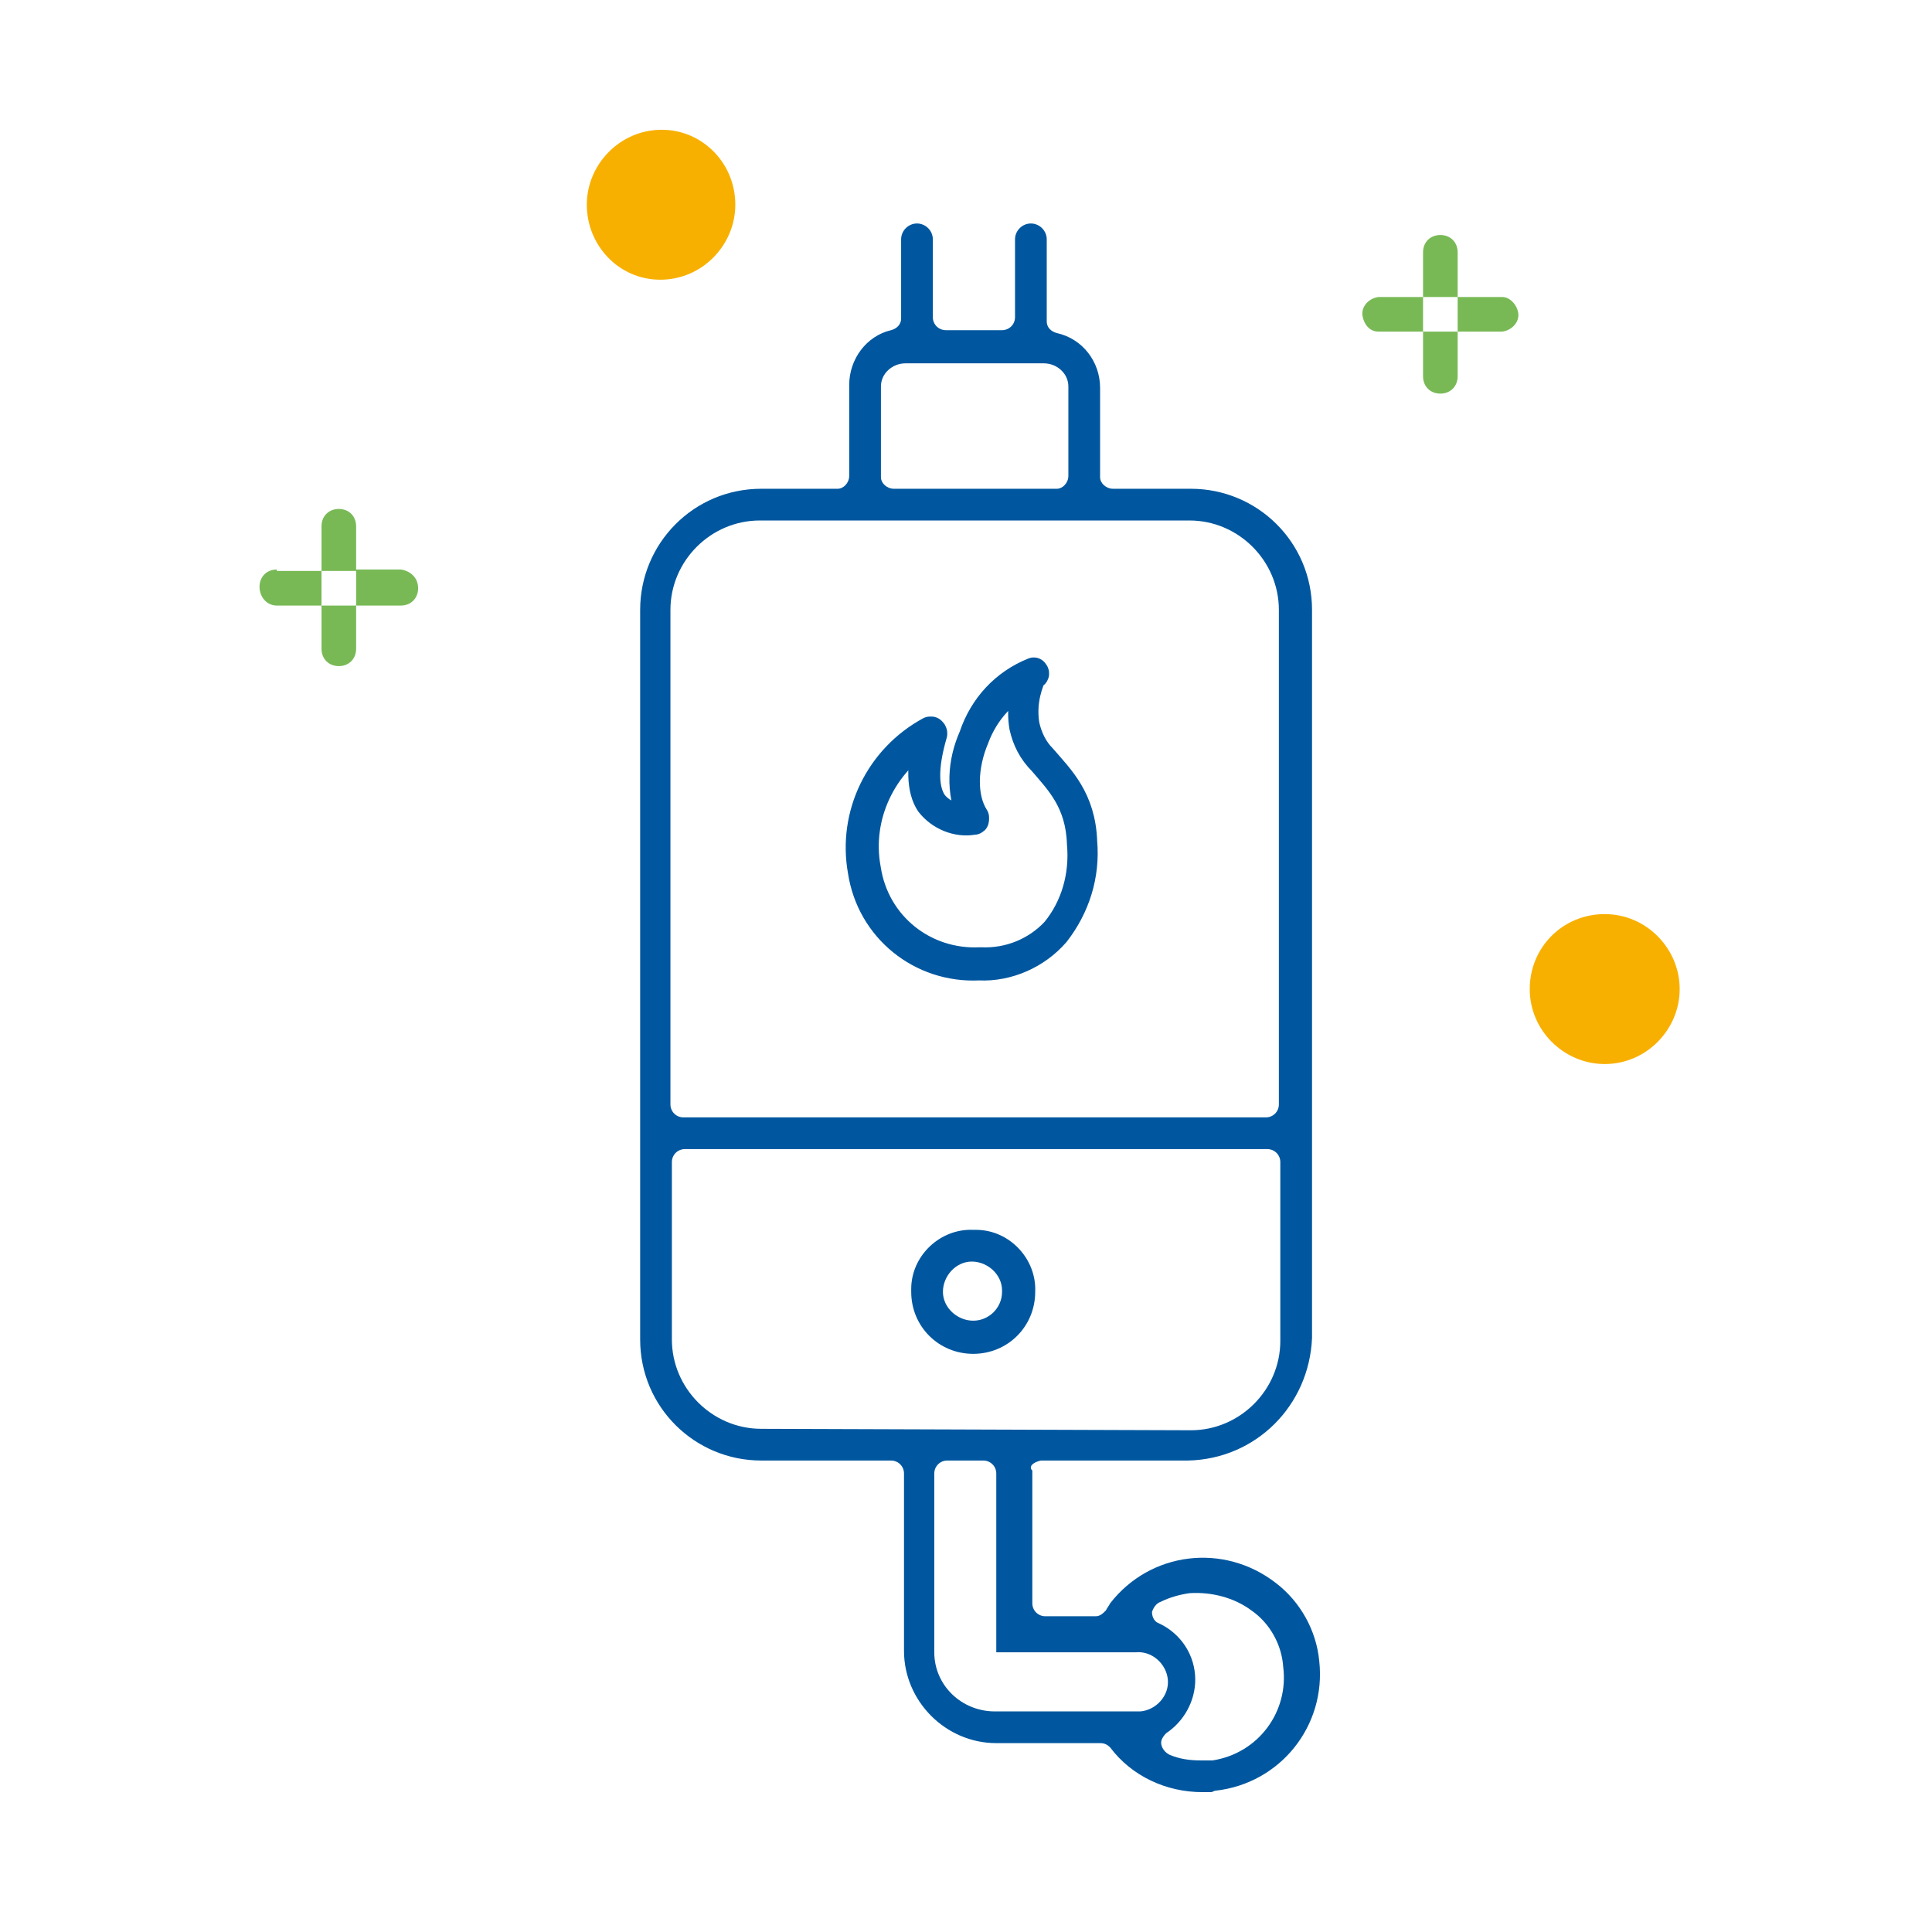 <svg width="134" height="134" viewBox="0 0 134 134" fill="none" xmlns="http://www.w3.org/2000/svg">
<path fill-rule="evenodd" clip-rule="evenodd" d="M71.7 46.6C69.7 47.4 68.2 49 67.5 51.1C66.7 52.9 66.6 54.9 67.4 56.7C66.4 56.9 65.3 56.5 64.7 55.7C64.1 54.8 64 53.3 64.7 50.9C64.7 50.8 64.7 50.8 64.6 50.7H64.5C61 52.6 59.1 56.5 59.8 60.4C60.4 64.4 63.9 67.2 67.9 67C69.9 67.1 71.9 66.2 73.2 64.7C74.6 62.9 75.3 60.7 75.1 58.4C75 55.4 73.5 54 72.3 52.6C71.7 52 71.3 51.2 71.1 50.3C70.9 49.1 71.1 47.9 71.6 46.8C71.8 46.8 71.8 46.7 71.7 46.6C71.7 46.7 71.7 46.7 71.7 46.6ZM71.5 47C71 48 70.8 49.2 71 50.4C71.2 51.3 71.6 52.1 72.3 52.8C73.5 54.2 74.9 55.6 75 58.5C75.2 60.7 74.6 62.9 73.2 64.6C71.9 66 70 66.8 68 66.7C64.1 66.9 60.7 64.2 60.1 60.3C59.4 56.6 61.2 52.9 64.4 51C63.8 53.2 63.9 54.8 64.5 55.7C65.2 56.6 66.4 57.1 67.5 56.9C67.6 56.9 67.6 56.9 67.6 56.8C67.6 56.8 67.6 56.8 67.6 56.7C66.7 55.3 66.8 53.1 67.6 51.2C68.3 49.3 69.7 47.8 71.5 47Z" fill="#00579F"/>
<path d="M71.7 46.6C69.7 47.4 68.2 49 67.5 51.1C66.7 52.9 66.6 54.9 67.4 56.7C66.4 56.9 65.3 56.5 64.7 55.7C64.1 54.8 64 53.3 64.7 50.9C64.7 50.8 64.7 50.8 64.6 50.7H64.5C61 52.6 59.1 56.5 59.8 60.4C60.4 64.4 63.9 67.2 67.9 67C69.9 67.1 71.9 66.2 73.2 64.7C74.6 62.9 75.3 60.7 75.1 58.4C75 55.4 73.5 54 72.3 52.6C71.7 52 71.3 51.2 71.1 50.3C70.9 49.1 71.1 47.9 71.6 46.8C71.8 46.8 71.8 46.7 71.7 46.6ZM71.7 46.6C71.7 46.7 71.7 46.7 71.7 46.6ZM71.5 47C71 48 70.8 49.2 71 50.4C71.2 51.3 71.6 52.1 72.3 52.8C73.5 54.2 74.9 55.6 75 58.5C75.2 60.7 74.6 62.9 73.2 64.6C71.9 66 70 66.8 68 66.7C64.1 66.9 60.7 64.2 60.1 60.3C59.4 56.6 61.2 52.9 64.4 51C63.8 53.2 63.9 54.8 64.5 55.7C65.2 56.6 66.4 57.1 67.5 56.9C67.6 56.9 67.6 56.9 67.6 56.8C67.6 56.8 67.6 56.8 67.6 56.7C66.7 55.3 66.8 53.1 67.6 51.2C68.3 49.3 69.7 47.8 71.5 47Z" stroke="#00579F" stroke-width="2" stroke-linecap="square" stroke-linejoin="round"/>
<path d="M116.5 68.6C116.5 71.4 114.2 73.8 111.3 73.8C108.5 73.8 106.1 71.5 106.1 68.6C106.1 65.7 108.4 63.4 111.3 63.4C114.2 63.4 116.5 65.8 116.5 68.6Z" fill="#F8B000"/>
<path d="M51 14.2C51 17 48.7 19.4 45.8 19.4C42.9 19.4 40.7 17 40.7 14.2C40.7 11.4 43 9 45.9 9C48.7 9 51 11.3 51 14.2Z" fill="#F8B000"/>
<path d="M22.3 45C22.3 45.7 22.8 46.2 23.5 46.2C24.2 46.2 24.7 45.7 24.7 45V42H22.3V45ZM24.7 36.5C24.7 35.8 24.2 35.3 23.5 35.3C22.8 35.3 22.3 35.8 22.3 36.5V39.6H24.7V36.5ZM27.8 39.5H24.7V42H27.8C28.5 42 29 41.5 29 40.8C29 40.1 28.5 39.6 27.8 39.5ZM19.2 39.5C18.5 39.5 18 40 18 40.7C18 41.4 18.5 42 19.2 42H22.3V39.6H19.2V39.5Z" fill="#78B956"/>
<path d="M98.7 26.1C98.7 26.8 99.2 27.3 99.9 27.3C100.6 27.3 101.1 26.8 101.1 26.1V23H98.7V26.1ZM101.1 17.5C101.1 16.8 100.6 16.3 99.9 16.3C99.2 16.3 98.7 16.8 98.7 17.5V20.6H101.1V17.5ZM104.2 20.6H101.1V23H104.2C104.9 22.9 105.4 22.3 105.3 21.7C105.2 21.1 104.7 20.6 104.2 20.6ZM95.6 20.6C94.9 20.7 94.4 21.3 94.5 21.9C94.6 22.5 95 23 95.6 23H98.7V20.6H95.6Z" fill="#78B956"/>
<path d="M67.5 85.3C65.2 85.2 63.2 87.1 63.2 89.4C63.2 89.5 63.2 89.5 63.2 89.6C63.2 92 65.1 93.9 67.5 93.9C69.9 93.9 71.8 92 71.8 89.6C71.9 87.3 70 85.3 67.7 85.3C67.7 85.3 67.6 85.3 67.5 85.3ZM67.5 91.6C66.4 91.6 65.4 90.7 65.4 89.6C65.4 88.5 66.3 87.5 67.4 87.5C68.5 87.5 69.5 88.4 69.5 89.5C69.5 89.5 69.5 89.5 69.5 89.6C69.5 90.7 68.6 91.6 67.5 91.6Z" fill="#00579F"/>
<path d="M72.2 101.3H82.4C87.1 101.2 90.8 97.5 91 92.8V42.3C91 37.6 87.2 33.9 82.6 33.9H77.2C76.7 33.9 76.3 33.5 76.3 33.1V26.9C76.3 25.1 75.1 23.5 73.3 23.1C72.9 23 72.6 22.7 72.6 22.3V16.6C72.6 16 72.1 15.5 71.5 15.5C70.9 15.5 70.4 16 70.4 16.6V22C70.4 22.5 70 22.9 69.5 22.9H65.6C65.1 22.9 64.7 22.5 64.7 22V16.6C64.7 16 64.2 15.5 63.6 15.5C63 15.5 62.5 16 62.5 16.6V22.1C62.5 22.5 62.2 22.8 61.8 22.9C60.1 23.3 58.9 24.9 58.9 26.7V33C58.9 33.5 58.5 33.9 58.1 33.9H52.8C48.1 33.9 44.4 37.7 44.4 42.3V92.9C44.4 97.6 48.2 101.3 52.8 101.3H61.8C62.3 101.3 62.7 101.7 62.7 102.2V114.5C62.7 118 65.6 120.9 69.1 120.9H76.3C76.6 120.9 76.8 121 77 121.2C78.5 123.2 80.9 124.3 83.4 124.3C83.6 124.3 83.8 124.3 84 124.3C84.1 124.3 84.2 124.2 84.3 124.2C88.8 123.7 92 119.7 91.5 115.2C91.3 113.1 90.2 111.1 88.5 109.8C84.9 107 79.8 107.6 77 111.2C76.9 111.4 76.8 111.5 76.7 111.7C76.5 111.9 76.3 112.1 76 112.1H72.5C72 112.1 71.6 111.7 71.6 111.2V102C71.3 101.7 71.7 101.4 72.2 101.3ZM61.1 26.8C61.1 25.9 61.9 25.2 62.8 25.2H72.4C73.3 25.2 74.1 25.9 74.1 26.8V33C74.1 33.5 73.7 33.9 73.3 33.9H62C61.5 33.9 61.1 33.5 61.1 33.1V26.8ZM46.5 42.3C46.5 38.9 49.3 36.1 52.7 36.1H82.5C85.9 36.1 88.7 38.9 88.7 42.3V76.6C88.7 77.1 88.3 77.5 87.8 77.5H47.4C46.9 77.5 46.5 77.1 46.5 76.6V42.3ZM80.5 111.1C81.1 110.8 81.8 110.6 82.5 110.5C84 110.4 85.6 110.8 86.8 111.7C88.1 112.6 88.9 114.1 89 115.6C89.4 118.7 87.3 121.6 84.1 122.1C84 122.1 83.9 122.1 83.8 122.1H83.3C82.5 122.1 81.8 122 81.1 121.7C80.7 121.5 80.4 121 80.6 120.6C80.7 120.4 80.8 120.3 80.9 120.2C82.1 119.4 82.9 118 82.9 116.5C82.9 114.8 81.9 113.3 80.4 112.6C80.1 112.5 79.9 112.2 79.9 111.8C80 111.5 80.2 111.2 80.5 111.1ZM78.8 114.6C79.9 114.5 80.9 115.4 81 116.5C81.1 117.6 80.2 118.6 79.1 118.7C79 118.7 78.9 118.7 78.8 118.7H69C66.7 118.7 64.8 116.9 64.8 114.6V114.5V102.2C64.8 101.7 65.2 101.3 65.7 101.3H68.2C68.7 101.3 69.1 101.7 69.1 102.2V114.6H78.8ZM52.8 99.1C49.4 99.1 46.6 96.3 46.6 92.9V80.6C46.6 80.1 47 79.7 47.5 79.7H87.9C88.4 79.7 88.8 80.1 88.8 80.6V93C88.8 96.4 86 99.2 82.6 99.2L52.8 99.1Z" fill="#00579F"/>
</svg>
